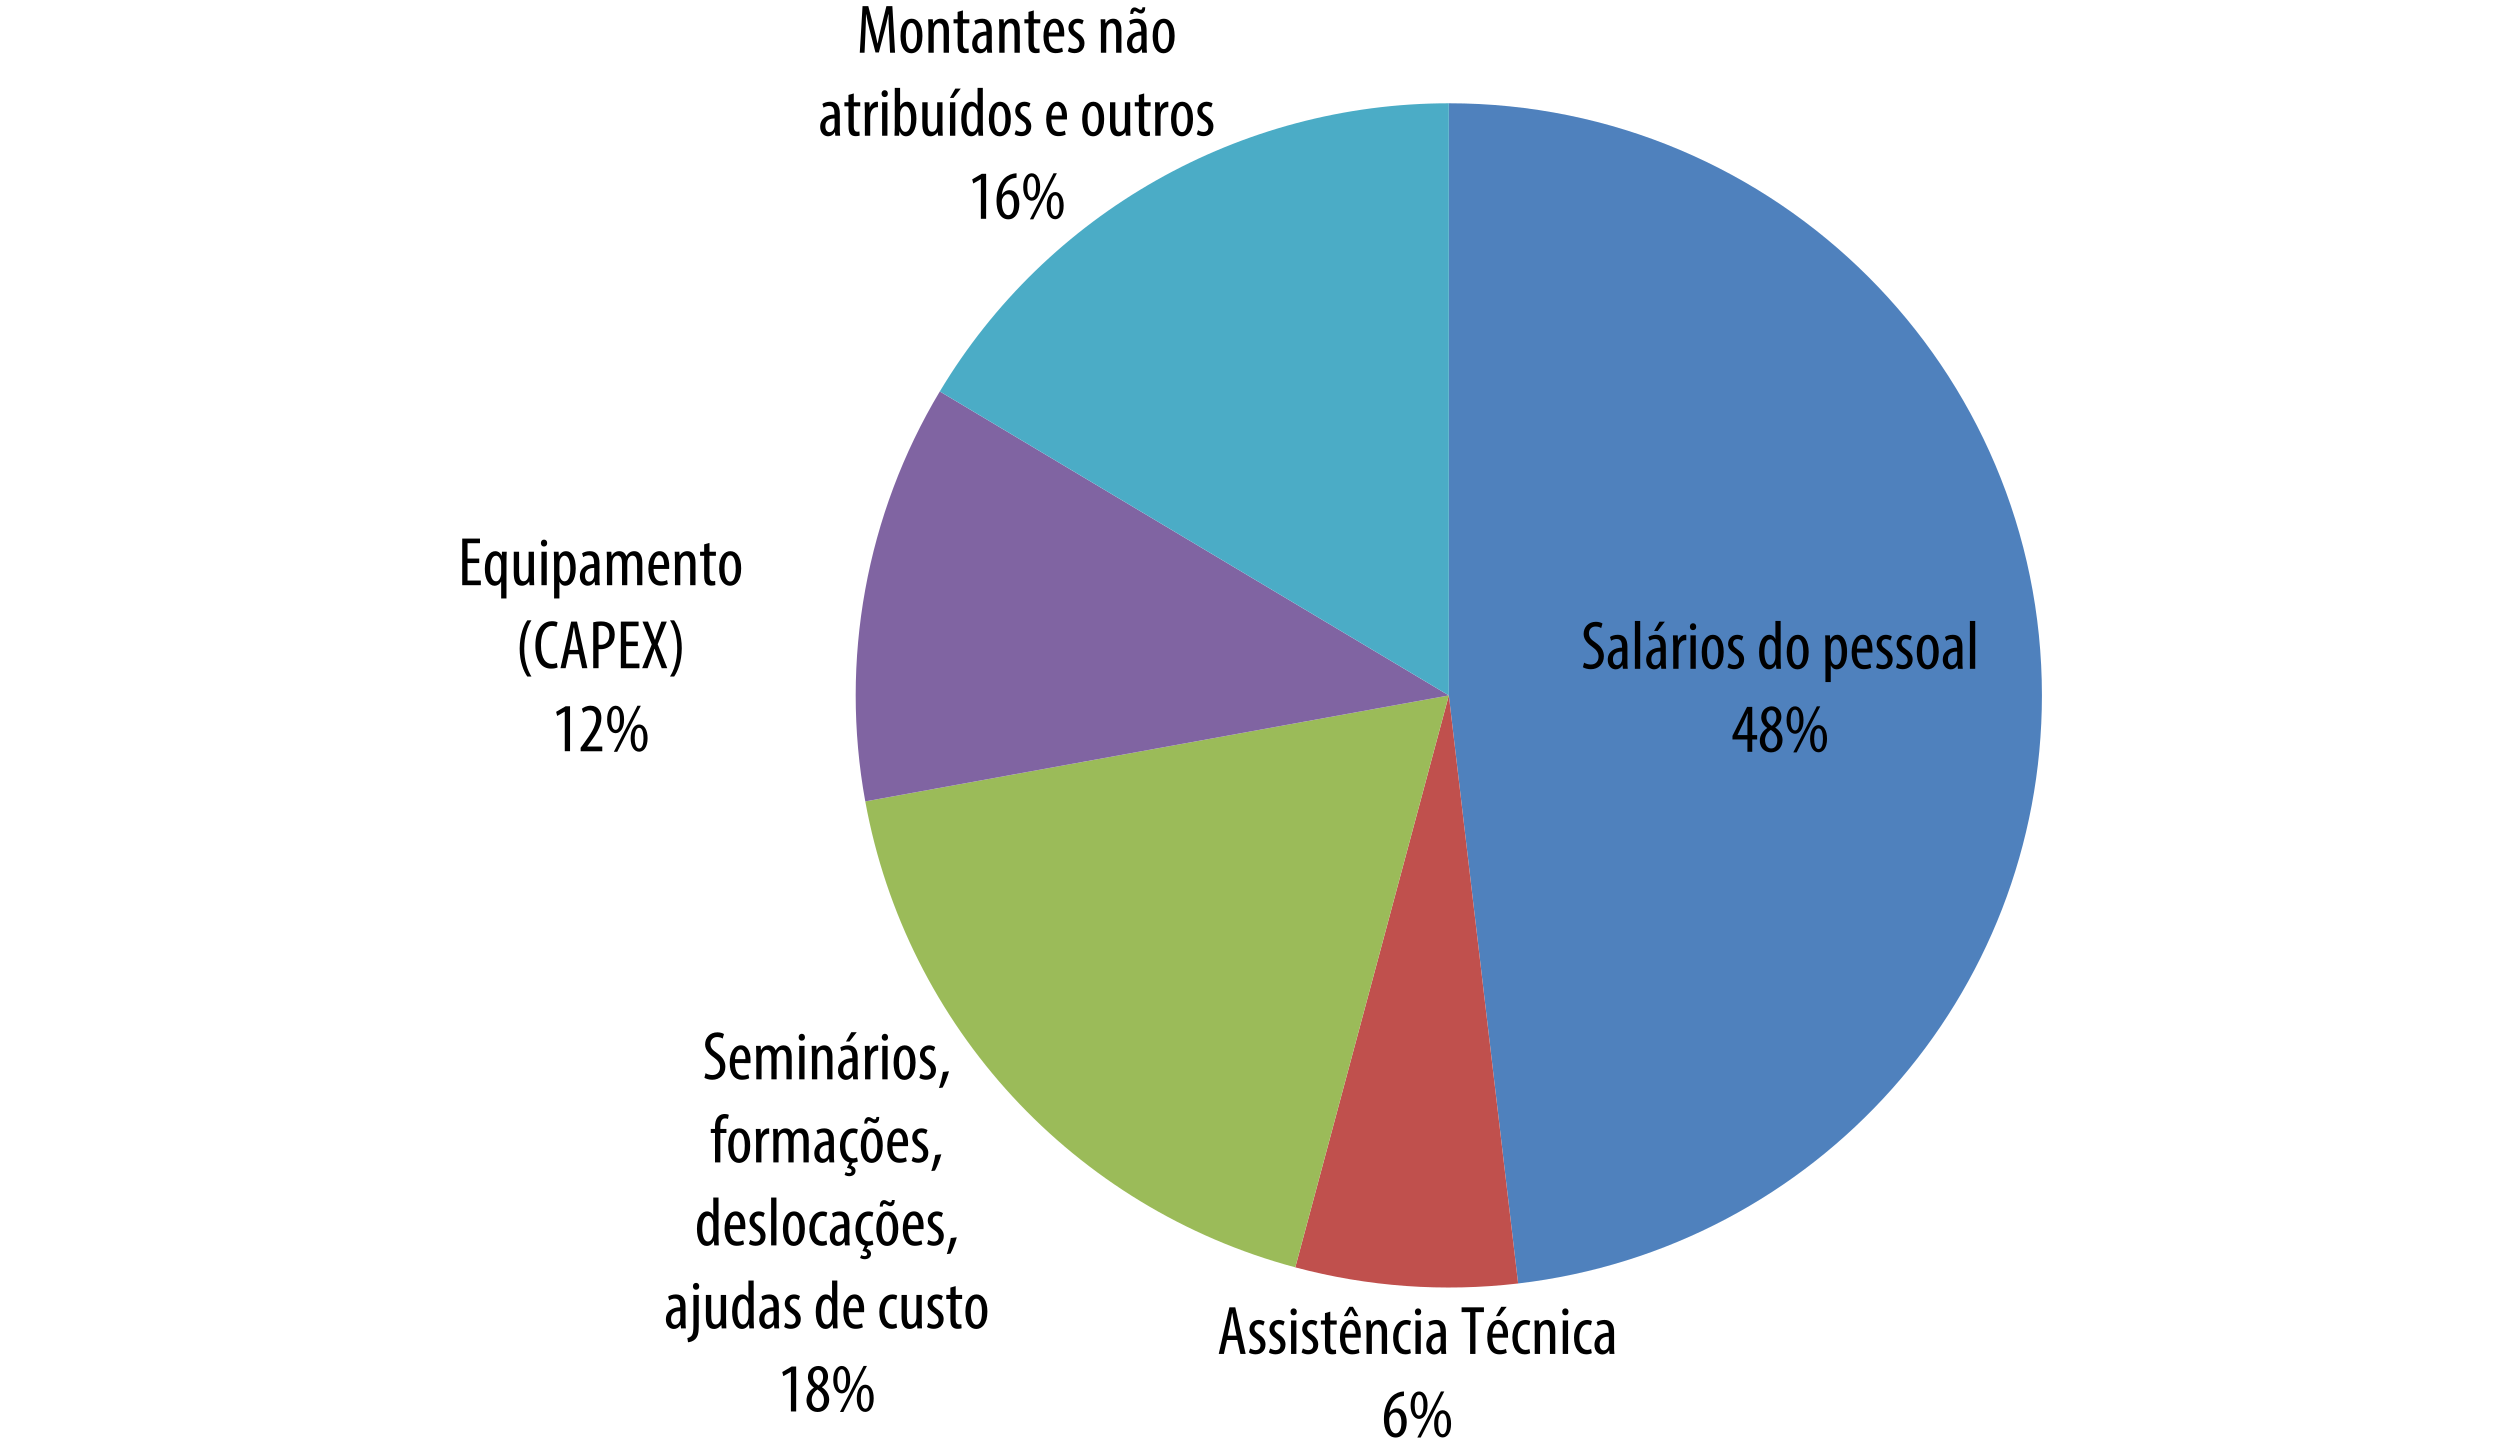 <?xml version="1.0" encoding="utf-8"?>
<!-- Generator: Adobe Illustrator 16.0.0, SVG Export Plug-In . SVG Version: 6.00 Build 0)  -->
<!DOCTYPE svg PUBLIC "-//W3C//DTD SVG 1.0//EN" "http://www.w3.org/TR/2001/REC-SVG-20010904/DTD/svg10.dtd">
<svg version="1.0" id="Layer_1" xmlns="http://www.w3.org/2000/svg" xmlns:xlink="http://www.w3.org/1999/xlink" x="0px" y="0px"
	 width="361.333px" height="210.189px" viewBox="0 0 361.333 210.189" enable-background="new 0 0 361.333 210.189"
	 xml:space="preserve">
<path fill-rule="evenodd" clip-rule="evenodd" fill="#4F81BD" d="M209.402,14.926c47.344,0,85.724,38.317,85.724,85.583
	c0,43.397-32.536,79.927-75.708,84.997l-10.016-84.997V14.926L209.402,14.926z"/>
<path fill-rule="evenodd" clip-rule="evenodd" fill="#C0504D" d="M219.418,185.506c-10.786,1.266-21.716,0.477-32.207-2.332
	l22.191-82.665L219.418,185.506L219.418,185.506z"/>
<path fill-rule="evenodd" clip-rule="evenodd" fill="#9BBB59" d="M187.211,183.174c-32.017-8.565-56.218-34.791-62.15-67.348
	l84.341-15.317L187.211,183.174L187.211,183.174z"/>
<path fill-rule="evenodd" clip-rule="evenodd" fill="#8064A2" d="M125.061,115.827c-3.717-20.4,0.111-41.454,10.771-59.248
	l73.57,43.931L125.061,115.827L125.061,115.827z"/>
<path fill-rule="evenodd" clip-rule="evenodd" fill="#4BACC6" d="M135.833,56.579c15.479-25.835,43.416-41.652,73.57-41.652v85.583
	L135.833,56.579L135.833,56.579z"/>
<g>
	<path d="M228.955,95.775c0.23,0.15,0.631,0.27,0.971,0.27c0.699,0,1.119-0.46,1.119-1.139c0-0.62-0.36-1-0.891-1.399
		c-0.529-0.37-1.269-1-1.269-1.869c0-1.02,0.71-1.769,1.778-1.769c0.42,0,0.79,0.13,0.95,0.25l-0.19,0.66
		c-0.17-0.12-0.449-0.23-0.799-0.23c-0.66,0-0.97,0.5-0.97,0.959c0,0.67,0.35,0.93,0.989,1.389c0.81,0.57,1.17,1.189,1.17,1.939
		c0,1.16-0.82,1.889-1.889,1.889c-0.461,0-0.95-0.15-1.141-0.29L228.955,95.775z"/>
	<path d="M234.564,96.665l-0.05-0.51h-0.03c-0.21,0.37-0.55,0.59-0.959,0.59c-0.65,0-1.15-0.55-1.15-1.379
		c0-1.209,0.971-1.749,2.06-1.759v-0.15c0-0.65-0.16-1.1-0.77-1.1c-0.3,0-0.569,0.1-0.8,0.25l-0.17-0.54
		c0.2-0.15,0.65-0.32,1.129-0.32c0.971,0,1.39,0.64,1.39,1.729v2.089c0,0.37,0,0.79,0.05,1.1H234.564z M234.455,94.166
		c-0.4,0-1.33,0.07-1.33,1.119c0,0.63,0.32,0.86,0.59,0.86c0.34,0,0.63-0.25,0.72-0.73c0.021-0.09,0.021-0.19,0.021-0.27V94.166z"/>
	<path d="M236.294,89.749h0.77v6.916h-0.77V89.749z"/>
	<path d="M240.115,96.665l-0.051-0.51h-0.029c-0.211,0.37-0.551,0.59-0.96,0.59c-0.649,0-1.149-0.55-1.149-1.379
		c0-1.209,0.97-1.749,2.059-1.759v-0.15c0-0.65-0.16-1.1-0.77-1.1c-0.299,0-0.569,0.1-0.799,0.25l-0.17-0.54
		c0.199-0.15,0.649-0.32,1.129-0.32c0.97,0,1.389,0.64,1.389,1.729v2.089c0,0.37,0,0.79,0.051,1.1H240.115z M240.004,94.166
		c-0.399,0-1.329,0.07-1.329,1.119c0,0.63,0.319,0.86,0.59,0.86c0.34,0,0.629-0.25,0.719-0.73c0.021-0.09,0.021-0.19,0.021-0.27
		V94.166z M240.634,89.848l-1.05,1.35h-0.51l0.77-1.35H240.634z"/>
	<path d="M241.835,93.077c0-0.41-0.03-0.89-0.04-1.25h0.689l0.04,0.76h0.02c0.16-0.46,0.57-0.84,1.02-0.84
		c0.061,0,0.11,0.01,0.16,0.01v0.79c-0.05-0.01-0.1-0.01-0.16-0.01c-0.489,0-0.85,0.45-0.93,1.01c-0.02,0.13-0.029,0.28-0.029,0.439
		v2.679h-0.77V93.077z"/>
	<path d="M245.155,90.578c0.011,0.3-0.18,0.5-0.47,0.5c-0.25,0-0.439-0.2-0.439-0.5c0-0.3,0.199-0.5,0.449-0.5
		C244.975,90.078,245.155,90.278,245.155,90.578z M244.326,96.665v-4.837h0.77v4.837H244.326z"/>
	<path d="M249.133,94.246c0,1.869-0.869,2.499-1.608,2.499c-0.87,0-1.57-0.79-1.57-2.489c0-1.769,0.79-2.509,1.62-2.509
		C248.434,91.747,249.133,92.557,249.133,94.246z M246.725,94.246c0,0.799,0.14,1.889,0.839,1.889c0.66,0,0.79-1.139,0.79-1.889
		c0-0.74-0.13-1.879-0.81-1.879C246.855,92.367,246.725,93.506,246.725,94.246z"/>
	<path d="M249.866,95.865c0.17,0.11,0.47,0.25,0.779,0.25c0.439,0,0.71-0.27,0.71-0.7c0-0.37-0.131-0.62-0.62-0.949
		c-0.63-0.41-0.97-0.82-0.97-1.379c0-0.779,0.58-1.339,1.329-1.339c0.38,0,0.67,0.13,0.87,0.25l-0.21,0.58
		c-0.18-0.12-0.39-0.21-0.64-0.21c-0.42,0-0.63,0.3-0.63,0.61c0,0.33,0.12,0.51,0.6,0.839c0.56,0.36,1,0.8,1,1.469
		c0,0.97-0.66,1.439-1.449,1.439c-0.36,0-0.75-0.11-0.96-0.28L249.866,95.865z"/>
	<path d="M257.364,89.749v5.757c0,0.33,0.03,0.879,0.04,1.159h-0.66l-0.05-0.61h-0.03c-0.159,0.35-0.499,0.69-1.009,0.69
		c-0.819,0-1.409-0.89-1.409-2.479c0-1.719,0.709-2.519,1.459-2.519c0.35,0,0.689,0.17,0.88,0.58h0.02v-2.579H257.364z
		 M256.604,93.666c0-0.1,0-0.209-0.01-0.32c-0.05-0.5-0.35-0.939-0.72-0.939c-0.64,0-0.859,0.89-0.859,1.859
		c0,1.019,0.26,1.839,0.819,1.839c0.24,0,0.569-0.13,0.739-0.83c0.021-0.09,0.03-0.2,0.03-0.32V93.666z"/>
	<path d="M261.414,94.246c0,1.869-0.869,2.499-1.608,2.499c-0.87,0-1.569-0.79-1.569-2.489c0-1.769,0.789-2.509,1.619-2.509
		C260.714,91.747,261.414,92.557,261.414,94.246z M259.005,94.246c0,0.799,0.14,1.889,0.839,1.889c0.66,0,0.79-1.139,0.79-1.889
		c0-0.74-0.13-1.879-0.81-1.879C259.135,92.367,259.005,93.506,259.005,94.246z"/>
	<path d="M263.835,93.336c0-0.74-0.029-1.169-0.04-1.509h0.69l0.04,0.62h0.02c0.26-0.52,0.64-0.7,1.02-0.7
		c0.84,0,1.399,0.9,1.399,2.489c0,1.789-0.74,2.509-1.499,2.509c-0.45,0-0.71-0.29-0.84-0.56h-0.021v2.398h-0.77V93.336z
		 M264.605,94.886c0,0.15,0,0.29,0.03,0.399c0.15,0.69,0.5,0.82,0.71,0.82c0.64,0,0.84-0.88,0.84-1.859c0-1-0.24-1.839-0.85-1.839
		c-0.351,0-0.66,0.44-0.71,0.88c-0.021,0.12-0.021,0.24-0.021,0.37V94.886z"/>
	<path d="M268.375,94.316c0.011,1.479,0.59,1.799,1.149,1.799c0.33,0,0.61-0.08,0.8-0.19l0.12,0.57c-0.27,0.15-0.68,0.23-1.06,0.23
		c-1.159,0-1.759-0.95-1.759-2.429c0-1.569,0.659-2.549,1.629-2.549c0.989,0,1.379,1.04,1.379,2.139c0,0.18,0,0.31-0.01,0.43
		H268.375z M269.895,93.746c0.02-0.969-0.35-1.399-0.72-1.399c-0.5,0-0.76,0.739-0.789,1.399H269.895z"/>
	<path d="M271.336,95.865c0.17,0.11,0.47,0.25,0.779,0.25c0.439,0,0.71-0.27,0.71-0.7c0-0.37-0.131-0.62-0.62-0.949
		c-0.63-0.41-0.97-0.82-0.97-1.379c0-0.779,0.58-1.339,1.329-1.339c0.38,0,0.67,0.13,0.87,0.25l-0.21,0.58
		c-0.18-0.12-0.39-0.21-0.64-0.21c-0.42,0-0.63,0.3-0.63,0.61c0,0.33,0.12,0.51,0.6,0.839c0.56,0.36,1,0.8,1,1.469
		c0,0.97-0.66,1.439-1.449,1.439c-0.36,0-0.75-0.11-0.96-0.28L271.336,95.865z"/>
	<path d="M274.226,95.865c0.17,0.11,0.47,0.25,0.779,0.25c0.439,0,0.71-0.27,0.71-0.7c0-0.37-0.131-0.62-0.62-0.949
		c-0.63-0.41-0.97-0.82-0.97-1.379c0-0.779,0.58-1.339,1.329-1.339c0.38,0,0.67,0.13,0.87,0.25l-0.21,0.58
		c-0.18-0.12-0.39-0.21-0.64-0.21c-0.42,0-0.63,0.3-0.63,0.61c0,0.33,0.12,0.51,0.6,0.839c0.56,0.36,1,0.8,1,1.469
		c0,0.97-0.66,1.439-1.449,1.439c-0.36,0-0.75-0.11-0.96-0.28L274.226,95.865z"/>
	<path d="M280.213,94.246c0,1.869-0.869,2.499-1.608,2.499c-0.87,0-1.569-0.79-1.569-2.489c0-1.769,0.789-2.509,1.619-2.509
		C279.514,91.747,280.213,92.557,280.213,94.246z M277.805,94.246c0,0.799,0.14,1.889,0.839,1.889c0.66,0,0.79-1.139,0.79-1.889
		c0-0.74-0.13-1.879-0.81-1.879C277.935,92.367,277.805,93.506,277.805,94.246z"/>
	<path d="M282.984,96.665l-0.05-0.51h-0.029c-0.21,0.37-0.55,0.59-0.96,0.59c-0.649,0-1.149-0.55-1.149-1.379
		c0-1.209,0.97-1.749,2.059-1.759v-0.15c0-0.65-0.159-1.1-0.77-1.1c-0.3,0-0.569,0.1-0.799,0.25l-0.17-0.54
		c0.199-0.15,0.649-0.32,1.129-0.32c0.97,0,1.39,0.64,1.39,1.729v2.089c0,0.37,0,0.79,0.05,1.1H282.984z M282.875,94.166
		c-0.4,0-1.329,0.07-1.329,1.119c0,0.63,0.319,0.86,0.589,0.86c0.34,0,0.63-0.25,0.72-0.73c0.021-0.09,0.021-0.19,0.021-0.27V94.166
		z"/>
	<path d="M284.715,89.749h0.77v6.916h-0.77V89.749z"/>
	<path d="M252.558,108.665v-1.789h-2.159v-0.52l2.109-4.188h0.749v4.077h0.71v0.63h-0.71v1.789H252.558z M252.558,106.246v-1.839
		c0-0.449,0.03-0.85,0.06-1.279h-0.04c-0.22,0.52-0.359,0.83-0.55,1.229l-0.899,1.869v0.02H252.558z"/>
	<path d="M254.349,107.076c0-0.91,0.539-1.489,1.069-1.859l-0.011-0.02c-0.539-0.37-0.85-0.939-0.85-1.489
		c0-1,0.71-1.619,1.52-1.619c0.93,0,1.39,0.779,1.39,1.529c0,0.569-0.271,1.119-0.87,1.529v0.029c0.6,0.4,1.04,0.989,1.04,1.77
		c0,1.009-0.67,1.799-1.669,1.799C254.888,108.745,254.349,107.885,254.349,107.076z M256.877,106.996c0-0.75-0.43-1.17-0.93-1.499
		c-0.52,0.319-0.84,0.879-0.84,1.449c0,0.729,0.33,1.229,0.89,1.229C256.477,108.175,256.877,107.805,256.877,106.996z
		 M255.298,103.658c0,0.659,0.399,0.989,0.8,1.249c0.39-0.28,0.649-0.71,0.649-1.199c0-0.63-0.26-1.05-0.729-1.05
		C255.588,102.658,255.298,103.068,255.298,103.658z"/>
	<path d="M260.667,104.067c0,1.369-0.6,1.989-1.219,1.989c-0.71,0-1.229-0.76-1.229-1.969c0-1.26,0.54-1.999,1.229-1.999
		C260.187,102.088,260.667,102.868,260.667,104.067z M258.808,104.067c0,0.68,0.13,1.51,0.64,1.51s0.63-0.83,0.63-1.5
		c0-0.649-0.11-1.509-0.63-1.509C258.948,102.568,258.808,103.408,258.808,104.067z M259.188,108.745l3.408-6.656h0.489
		l-3.408,6.656H259.188z M264.065,106.765c0,1.359-0.6,1.97-1.219,1.97c-0.72,0-1.229-0.74-1.229-1.959
		c0-1.239,0.539-1.979,1.229-1.979C263.585,104.796,264.065,105.577,264.065,106.765z M262.207,106.765c0,0.68,0.159,1.5,0.64,1.5
		c0.509,0,0.629-0.82,0.629-1.489c0-0.65-0.12-1.499-0.629-1.499C262.336,105.277,262.207,106.106,262.207,106.765z"/>
</g>
<g>
	<path d="M177.34,193.67l-0.45,2.019h-0.74l1.54-6.736h0.849l1.5,6.736h-0.76l-0.45-2.019H177.34z M178.729,193.05l-0.35-1.709
		c-0.1-0.479-0.19-1.039-0.27-1.539h-0.04c-0.08,0.51-0.18,1.089-0.27,1.539l-0.35,1.709H178.729z"/>
	<path d="M180.691,194.889c0.17,0.11,0.47,0.25,0.78,0.25c0.439,0,0.709-0.27,0.709-0.699c0-0.37-0.13-0.62-0.62-0.95
		c-0.63-0.409-0.969-0.819-0.969-1.379c0-0.779,0.58-1.339,1.329-1.339c0.38,0,0.669,0.13,0.87,0.25l-0.21,0.579
		c-0.18-0.12-0.39-0.21-0.64-0.21c-0.42,0-0.63,0.3-0.63,0.61c0,0.329,0.12,0.509,0.6,0.839c0.56,0.36,1,0.8,1,1.47
		c0,0.969-0.66,1.438-1.449,1.438c-0.36,0-0.75-0.109-0.959-0.279L180.691,194.889z"/>
	<path d="M183.581,194.889c0.17,0.11,0.47,0.25,0.78,0.25c0.439,0,0.709-0.27,0.709-0.699c0-0.37-0.13-0.62-0.62-0.95
		c-0.63-0.409-0.969-0.819-0.969-1.379c0-0.779,0.58-1.339,1.329-1.339c0.38,0,0.669,0.13,0.87,0.25l-0.21,0.579
		c-0.18-0.12-0.39-0.21-0.64-0.21c-0.42,0-0.63,0.3-0.63,0.61c0,0.329,0.12,0.509,0.6,0.839c0.56,0.36,1,0.8,1,1.47
		c0,0.969-0.66,1.438-1.449,1.438c-0.36,0-0.75-0.109-0.959-0.279L183.581,194.889z"/>
	<path d="M187.43,189.602c0.01,0.3-0.18,0.5-0.47,0.5c-0.25,0-0.439-0.2-0.439-0.5s0.2-0.499,0.45-0.499
		C187.25,189.103,187.43,189.302,187.43,189.602z M186.6,195.689v-4.837h0.77v4.837H186.6z"/>
	<path d="M188.31,194.889c0.17,0.11,0.47,0.25,0.78,0.25c0.439,0,0.709-0.27,0.709-0.699c0-0.37-0.13-0.62-0.62-0.95
		c-0.63-0.409-0.969-0.819-0.969-1.379c0-0.779,0.58-1.339,1.329-1.339c0.38,0,0.669,0.13,0.87,0.25l-0.21,0.579
		c-0.18-0.12-0.39-0.21-0.64-0.21c-0.42,0-0.63,0.3-0.63,0.61c0,0.329,0.12,0.509,0.6,0.839c0.56,0.36,1,0.8,1,1.47
		c0,0.969-0.66,1.438-1.449,1.438c-0.36,0-0.75-0.109-0.959-0.279L188.31,194.889z"/>
	<path d="M192.269,189.573v1.279h0.93v0.589h-0.93v2.869c0,0.629,0.23,0.799,0.51,0.799c0.12,0,0.22-0.01,0.31-0.029l0.03,0.59
		c-0.14,0.05-0.32,0.079-0.57,0.079c-0.3,0-0.569-0.079-0.759-0.289c-0.19-0.221-0.29-0.55-0.29-1.22v-2.799h-0.589v-0.589h0.589
		v-1.06L192.269,189.573z"/>
	<path d="M194.419,193.34c0.01,1.479,0.589,1.799,1.149,1.799c0.33,0,0.609-0.08,0.799-0.189l0.12,0.569
		c-0.27,0.15-0.68,0.229-1.06,0.229c-1.159,0-1.759-0.949-1.759-2.429c0-1.568,0.66-2.548,1.629-2.548
		c0.989,0,1.379,1.039,1.379,2.139c0,0.18,0,0.31-0.01,0.43H194.419z M195.539,188.873l0.79,1.35h-0.57l-0.47-0.859h-0.02
		l-0.459,0.859h-0.58l0.79-1.35H195.539z M195.938,192.771c0.02-0.97-0.35-1.399-0.72-1.399c-0.5,0-0.76,0.739-0.79,1.399H195.938z"
		/>
	<path d="M197.509,192.101c0-0.569-0.03-0.859-0.04-1.249h0.67l0.04,0.579h0.02c0.21-0.39,0.6-0.659,1.109-0.659
		c0.669,0,1.169,0.499,1.169,1.669v3.248h-0.77v-3.118c0-0.569-0.11-1.149-0.669-1.149c-0.32,0-0.629,0.27-0.729,0.789
		c-0.02,0.12-0.03,0.271-0.03,0.431v3.048h-0.77V192.101z"/>
	<path d="M203.918,195.569c-0.17,0.101-0.46,0.18-0.8,0.18c-1.059,0-1.769-0.85-1.769-2.448c0-1.39,0.7-2.519,1.909-2.519
		c0.26,0,0.54,0.07,0.68,0.149l-0.15,0.63c-0.1-0.05-0.3-0.13-0.55-0.13c-0.77,0-1.119,0.92-1.119,1.869
		c0,1.129,0.43,1.809,1.139,1.809c0.21,0,0.38-0.05,0.56-0.13L203.918,195.569z"/>
	<path d="M205.409,189.602c0.01,0.3-0.18,0.5-0.47,0.5c-0.25,0-0.439-0.2-0.439-0.5s0.2-0.499,0.45-0.499
		C205.229,189.103,205.409,189.302,205.409,189.602z M204.579,195.689v-4.837h0.77v4.837H204.579z"/>
	<path d="M208.328,195.689l-0.05-0.51h-0.03c-0.21,0.37-0.55,0.59-0.959,0.59c-0.649,0-1.149-0.55-1.149-1.379
		c0-1.21,0.97-1.749,2.059-1.76v-0.149c0-0.649-0.16-1.1-0.77-1.1c-0.3,0-0.57,0.1-0.8,0.25l-0.17-0.54
		c0.2-0.149,0.65-0.319,1.129-0.319c0.97,0,1.389,0.64,1.389,1.729v2.089c0,0.37,0,0.79,0.05,1.1H208.328z M208.218,193.19
		c-0.4,0-1.33,0.07-1.33,1.12c0,0.629,0.32,0.859,0.59,0.859c0.34,0,0.63-0.25,0.72-0.729c0.02-0.09,0.02-0.19,0.02-0.271V193.19z"
		/>
	<path d="M212.479,189.642h-1.229v-0.689h3.229v0.689h-1.229v6.047h-0.77V189.642z"/>
	<path d="M215.709,193.34c0.01,1.479,0.589,1.799,1.149,1.799c0.33,0,0.609-0.08,0.799-0.189l0.12,0.569
		c-0.27,0.15-0.68,0.229-1.06,0.229c-1.159,0-1.759-0.949-1.759-2.429c0-1.568,0.66-2.548,1.629-2.548
		c0.989,0,1.379,1.039,1.379,2.139c0,0.18,0,0.31-0.01,0.43H215.709z M217.228,192.771c0.02-0.97-0.35-1.399-0.72-1.399
		c-0.5,0-0.759,0.739-0.79,1.399H217.228z M217.768,188.873l-1.049,1.35h-0.51l0.77-1.35H217.768z"/>
	<path d="M221.158,195.569c-0.17,0.101-0.46,0.18-0.8,0.18c-1.059,0-1.769-0.85-1.769-2.448c0-1.39,0.7-2.519,1.909-2.519
		c0.26,0,0.54,0.07,0.68,0.149l-0.15,0.63c-0.1-0.05-0.3-0.13-0.55-0.13c-0.77,0-1.119,0.92-1.119,1.869
		c0,1.129,0.43,1.809,1.139,1.809c0.21,0,0.38-0.05,0.56-0.13L221.158,195.569z"/>
	<path d="M221.819,192.101c0-0.569-0.03-0.859-0.04-1.249h0.67l0.04,0.579h0.02c0.21-0.39,0.6-0.659,1.109-0.659
		c0.669,0,1.169,0.499,1.169,1.669v3.248h-0.77v-3.118c0-0.569-0.11-1.149-0.669-1.149c-0.32,0-0.629,0.27-0.729,0.789
		c-0.02,0.12-0.03,0.271-0.03,0.431v3.048h-0.77V192.101z"/>
	<path d="M226.699,189.602c0.01,0.3-0.18,0.5-0.471,0.5c-0.25,0-0.439-0.2-0.439-0.5s0.2-0.499,0.45-0.499
		C226.519,189.103,226.699,189.302,226.699,189.602z M225.869,195.689v-4.837h0.77v4.837H225.869z"/>
	<path d="M230.068,195.569c-0.17,0.101-0.461,0.18-0.801,0.18c-1.059,0-1.769-0.85-1.769-2.448c0-1.39,0.7-2.519,1.909-2.519
		c0.26,0,0.539,0.07,0.68,0.149l-0.15,0.63c-0.1-0.05-0.299-0.13-0.549-0.13c-0.77,0-1.119,0.92-1.119,1.869
		c0,1.129,0.43,1.809,1.139,1.809c0.21,0,0.38-0.05,0.56-0.13L230.068,195.569z"/>
	<path d="M232.638,195.689l-0.051-0.51h-0.029c-0.211,0.37-0.551,0.59-0.96,0.59c-0.649,0-1.149-0.55-1.149-1.379
		c0-1.21,0.97-1.749,2.059-1.76v-0.149c0-0.649-0.16-1.1-0.77-1.1c-0.299,0-0.569,0.1-0.799,0.25l-0.17-0.54
		c0.199-0.149,0.649-0.319,1.129-0.319c0.97,0,1.389,0.64,1.389,1.729v2.089c0,0.37,0,0.79,0.051,1.1H232.638z M232.528,193.19
		c-0.399,0-1.329,0.07-1.329,1.12c0,0.629,0.319,0.859,0.59,0.859c0.34,0,0.629-0.25,0.719-0.729c0.021-0.09,0.021-0.19,0.021-0.271
		V193.19z"/>
	<path d="M202.919,201.762c-0.13,0.01-0.27,0.03-0.46,0.07c-1.08,0.26-1.509,1.339-1.669,2.338h0.03
		c0.25-0.369,0.61-0.619,1.1-0.619c0.83,0,1.399,0.76,1.399,1.999c0,1.229-0.56,2.219-1.599,2.219c-1.129,0-1.699-1.149-1.699-2.639
		c0-1.26,0.33-2.239,0.839-2.929c0.39-0.55,1.009-0.909,1.569-1.029c0.209-0.04,0.379-0.05,0.49-0.06V201.762z M202.549,205.61
		c0-0.979-0.34-1.469-0.87-1.469c-0.32,0-0.649,0.22-0.839,0.699c-0.03,0.07-0.06,0.2-0.06,0.39c0.01,1.33,0.42,1.939,0.939,1.939
		C202.159,207.169,202.549,206.74,202.549,205.61z"/>
	<path d="M206.329,203.091c0,1.369-0.6,1.989-1.219,1.989c-0.71,0-1.229-0.76-1.229-1.969c0-1.26,0.54-1.999,1.229-1.999
		C205.849,201.113,206.329,201.892,206.329,203.091z M204.47,203.091c0,0.68,0.13,1.51,0.64,1.51s0.629-0.83,0.629-1.5
		c0-0.649-0.11-1.509-0.629-1.509C204.61,201.592,204.47,202.432,204.47,203.091z M204.85,207.769l3.408-6.656h0.49l-3.408,6.656
		H204.85z M209.727,205.79c0,1.359-0.6,1.97-1.219,1.97c-0.72,0-1.229-0.74-1.229-1.959c0-1.239,0.54-1.979,1.229-1.979
		C209.248,203.821,209.727,204.601,209.727,205.79z M207.868,205.79c0,0.68,0.16,1.5,0.64,1.5c0.51,0,0.63-0.82,0.63-1.489
		c0-0.65-0.12-1.499-0.63-1.499S207.868,205.13,207.868,205.79z"/>
</g>
<g>
	<path d="M101.982,155.112c0.23,0.15,0.63,0.27,0.97,0.27c0.699,0,1.119-0.459,1.119-1.139c0-0.62-0.36-1-0.89-1.399
		c-0.53-0.37-1.269-0.999-1.269-1.869c0-1.02,0.709-1.769,1.779-1.769c0.42,0,0.79,0.13,0.95,0.249l-0.19,0.66
		c-0.17-0.12-0.45-0.229-0.8-0.229c-0.66,0-0.969,0.499-0.969,0.959c0,0.67,0.35,0.93,0.989,1.39
		c0.81,0.569,1.169,1.189,1.169,1.938c0,1.159-0.819,1.889-1.889,1.889c-0.46,0-0.95-0.149-1.14-0.289L101.982,155.112z"/>
	<path d="M106.222,153.653c0.01,1.479,0.589,1.799,1.149,1.799c0.33,0,0.609-0.08,0.799-0.189l0.12,0.569
		c-0.27,0.15-0.68,0.229-1.06,0.229c-1.159,0-1.759-0.949-1.759-2.429c0-1.568,0.66-2.548,1.629-2.548
		c0.989,0,1.379,1.039,1.379,2.139c0,0.18,0,0.31-0.01,0.43H106.222z M107.741,153.083c0.02-0.97-0.35-1.399-0.72-1.399
		c-0.5,0-0.759,0.739-0.79,1.399H107.741z"/>
	<path d="M109.312,152.414c0-0.569-0.03-0.859-0.04-1.249h0.67l0.04,0.6h0.02c0.209-0.391,0.58-0.68,1.089-0.68
		c0.45,0,0.83,0.22,1.009,0.739h0.02c0.13-0.24,0.3-0.43,0.48-0.55c0.189-0.13,0.419-0.189,0.669-0.189
		c0.649,0,1.159,0.479,1.159,1.709v3.208h-0.759v-3.028c0-0.63-0.09-1.239-0.68-1.239c-0.32,0-0.6,0.27-0.709,0.72
		c-0.02,0.13-0.03,0.279-0.03,0.439v3.108h-0.76v-3.168c0-0.54-0.1-1.1-0.669-1.1c-0.31,0-0.629,0.27-0.72,0.779
		c-0.02,0.13-0.03,0.271-0.03,0.42v3.068h-0.76V152.414z"/>
	<path d="M116.341,149.915c0.01,0.3-0.18,0.5-0.47,0.5c-0.25,0-0.439-0.2-0.439-0.5s0.2-0.499,0.45-0.499
		C116.162,149.416,116.341,149.615,116.341,149.915z M115.512,156.001v-4.837h0.77v4.837H115.512z"/>
	<path d="M117.352,152.414c0-0.569-0.03-0.859-0.04-1.249h0.67l0.04,0.579h0.02c0.21-0.39,0.6-0.659,1.109-0.659
		c0.669,0,1.169,0.499,1.169,1.669v3.248h-0.77v-3.118c0-0.569-0.11-1.149-0.669-1.149c-0.32,0-0.629,0.27-0.729,0.789
		c-0.02,0.12-0.03,0.271-0.03,0.431v3.048h-0.77V152.414z"/>
	<path d="M123.311,156.001l-0.05-0.51h-0.03c-0.21,0.37-0.55,0.59-0.959,0.59c-0.649,0-1.149-0.55-1.149-1.379
		c0-1.21,0.97-1.749,2.059-1.76v-0.149c0-0.649-0.16-1.1-0.77-1.1c-0.3,0-0.57,0.1-0.8,0.25l-0.17-0.54
		c0.2-0.149,0.65-0.319,1.129-0.319c0.97,0,1.389,0.64,1.389,1.729v2.089c0,0.37,0,0.79,0.05,1.1H123.311z M123.201,153.502
		c-0.4,0-1.33,0.07-1.33,1.12c0,0.629,0.32,0.859,0.59,0.859c0.34,0,0.63-0.25,0.72-0.729c0.02-0.09,0.02-0.19,0.02-0.271V153.502z
		 M123.83,149.185l-1.049,1.35h-0.51l0.77-1.35H123.83z"/>
	<path d="M125.032,152.414c0-0.41-0.03-0.89-0.04-1.249h0.689l0.04,0.759h0.02c0.16-0.459,0.57-0.839,1.02-0.839
		c0.06,0,0.11,0.01,0.16,0.01v0.789c-0.05-0.01-0.1-0.01-0.16-0.01c-0.49,0-0.85,0.45-0.93,1.01c-0.02,0.13-0.03,0.279-0.03,0.439
		v2.679h-0.77V152.414z"/>
	<path d="M128.351,149.915c0.01,0.3-0.18,0.5-0.47,0.5c-0.25,0-0.439-0.2-0.439-0.5s0.2-0.499,0.45-0.499
		C128.171,149.416,128.351,149.615,128.351,149.915z M127.521,156.001v-4.837h0.77v4.837H127.521z"/>
	<path d="M132.33,153.583c0,1.869-0.87,2.499-1.609,2.499c-0.87,0-1.569-0.79-1.569-2.488c0-1.77,0.79-2.509,1.619-2.509
		C131.63,151.084,132.33,151.894,132.33,153.583z M129.921,153.583c0,0.8,0.14,1.89,0.839,1.89c0.66,0,0.79-1.14,0.79-1.89
		c0-0.739-0.13-1.879-0.81-1.879C130.051,151.704,129.921,152.843,129.921,153.583z"/>
	<path d="M133.062,155.202c0.17,0.11,0.47,0.25,0.78,0.25c0.439,0,0.709-0.27,0.709-0.699c0-0.37-0.13-0.62-0.62-0.95
		c-0.63-0.409-0.969-0.819-0.969-1.379c0-0.779,0.58-1.339,1.329-1.339c0.38,0,0.669,0.13,0.87,0.25l-0.21,0.579
		c-0.18-0.12-0.39-0.21-0.64-0.21c-0.42,0-0.63,0.3-0.63,0.61c0,0.329,0.12,0.509,0.6,0.839c0.56,0.36,1,0.8,1,1.47
		c0,0.969-0.66,1.438-1.449,1.438c-0.36,0-0.75-0.109-0.959-0.279L133.062,155.202z"/>
	<path d="M135.711,157.261c0.21-0.58,0.479-1.64,0.58-2.329l0.87-0.1c-0.22,0.81-0.65,1.908-0.919,2.358L135.711,157.261z"/>
	<path d="M103.342,168.001v-4.248h-0.61v-0.589h0.61v-0.29c0-0.52,0.08-1.06,0.43-1.459c0.28-0.311,0.669-0.41,0.969-0.41
		c0.26,0,0.46,0.05,0.6,0.12l-0.13,0.6c-0.09-0.04-0.22-0.08-0.419-0.08c-0.55,0-0.68,0.59-0.68,1.22v0.3h0.879v0.589h-0.879v4.248
		H103.342z"/>
	<path d="M108.431,165.583c0,1.869-0.87,2.499-1.609,2.499c-0.87,0-1.569-0.79-1.569-2.488c0-1.77,0.79-2.509,1.619-2.509
		C107.731,163.084,108.431,163.894,108.431,165.583z M106.022,165.583c0,0.8,0.14,1.89,0.839,1.89c0.66,0,0.79-1.14,0.79-1.89
		c0-0.739-0.13-1.879-0.81-1.879C106.152,163.704,106.022,164.843,106.022,165.583z"/>
	<path d="M109.282,164.414c0-0.41-0.03-0.89-0.04-1.249h0.689l0.04,0.759h0.02c0.16-0.459,0.57-0.839,1.02-0.839
		c0.06,0,0.11,0.01,0.16,0.01v0.789c-0.05-0.01-0.1-0.01-0.16-0.01c-0.49,0-0.85,0.45-0.93,1.01c-0.02,0.13-0.03,0.279-0.03,0.439
		v2.679h-0.77V164.414z"/>
	<path d="M111.772,164.414c0-0.569-0.03-0.859-0.04-1.249h0.67l0.04,0.6h0.02c0.209-0.391,0.58-0.68,1.089-0.68
		c0.45,0,0.83,0.22,1.009,0.739h0.02c0.13-0.24,0.3-0.43,0.48-0.55c0.189-0.13,0.419-0.189,0.669-0.189
		c0.649,0,1.159,0.479,1.159,1.709v3.208h-0.759v-3.028c0-0.63-0.09-1.239-0.68-1.239c-0.32,0-0.6,0.27-0.709,0.72
		c-0.02,0.13-0.03,0.279-0.03,0.439v3.108h-0.76v-3.168c0-0.54-0.1-1.1-0.669-1.1c-0.31,0-0.629,0.27-0.72,0.779
		c-0.02,0.13-0.03,0.271-0.03,0.42v3.068h-0.76V164.414z"/>
	<path d="M119.881,168.001l-0.05-0.51h-0.03c-0.21,0.37-0.55,0.59-0.959,0.59c-0.649,0-1.149-0.55-1.149-1.379
		c0-1.21,0.97-1.749,2.059-1.76v-0.149c0-0.649-0.16-1.1-0.77-1.1c-0.3,0-0.57,0.1-0.8,0.25l-0.17-0.54
		c0.2-0.149,0.65-0.319,1.129-0.319c0.97,0,1.389,0.64,1.389,1.729v2.089c0,0.37,0,0.79,0.05,1.1H119.881z M119.771,165.502
		c-0.4,0-1.33,0.07-1.33,1.12c0,0.629,0.32,0.859,0.59,0.859c0.34,0,0.63-0.25,0.72-0.729c0.02-0.09,0.02-0.19,0.02-0.271V165.502z"
		/>
	<path d="M123.991,167.872c-0.18,0.1-0.47,0.18-0.77,0.189l-0.22,0.44c0.33,0.05,0.65,0.329,0.65,0.709c0,0.57-0.47,0.79-0.91,0.79
		c-0.25,0-0.49-0.08-0.669-0.18l0.16-0.42c0.16,0.1,0.31,0.149,0.5,0.149s0.36-0.069,0.36-0.31c0-0.27-0.29-0.39-0.68-0.43l0.35-0.8
		c-0.83-0.189-1.359-0.999-1.359-2.398c0-1.39,0.7-2.519,1.909-2.519c0.26,0,0.54,0.07,0.68,0.149l-0.15,0.63
		c-0.1-0.05-0.3-0.13-0.55-0.13c-0.77,0-1.119,0.92-1.119,1.869c0,1.129,0.43,1.809,1.139,1.809c0.2,0,0.41-0.05,0.56-0.14
		L123.991,167.872z"/>
	<path d="M127.59,165.583c0,1.869-0.87,2.499-1.609,2.499c-0.87,0-1.569-0.79-1.569-2.488c0-1.77,0.79-2.509,1.619-2.509
		C126.891,163.084,127.59,163.894,127.59,165.583z M124.921,162.395c-0.01-0.53,0.2-0.94,0.61-0.94c0.21,0,0.35,0.091,0.49,0.17
		c0.15,0.091,0.26,0.17,0.4,0.17c0.15,0,0.229-0.069,0.25-0.359h0.41c0,0.55-0.2,0.899-0.63,0.899c-0.18,0-0.35-0.09-0.49-0.17
		c-0.14-0.08-0.25-0.17-0.37-0.17c-0.15,0-0.23,0.14-0.25,0.4H124.921z M125.182,165.583c0,0.8,0.14,1.89,0.839,1.89
		c0.66,0,0.79-1.14,0.79-1.89c0-0.739-0.13-1.879-0.81-1.879C125.312,163.704,125.182,164.843,125.182,165.583z"/>
	<path d="M128.992,165.653c0.01,1.479,0.589,1.799,1.149,1.799c0.33,0,0.609-0.08,0.799-0.189l0.12,0.569
		c-0.27,0.15-0.68,0.229-1.06,0.229c-1.159,0-1.759-0.949-1.759-2.429c0-1.568,0.66-2.548,1.629-2.548
		c0.989,0,1.379,1.039,1.379,2.139c0,0.18,0,0.31-0.01,0.43H128.992z M130.511,165.083c0.02-0.97-0.35-1.399-0.72-1.399
		c-0.5,0-0.759,0.739-0.79,1.399H130.511z"/>
	<path d="M131.952,167.202c0.17,0.11,0.47,0.25,0.78,0.25c0.439,0,0.709-0.27,0.709-0.699c0-0.37-0.13-0.62-0.62-0.95
		c-0.63-0.409-0.969-0.819-0.969-1.379c0-0.779,0.58-1.339,1.329-1.339c0.38,0,0.669,0.13,0.87,0.25l-0.21,0.579
		c-0.18-0.12-0.39-0.21-0.64-0.21c-0.42,0-0.63,0.3-0.63,0.61c0,0.329,0.12,0.509,0.6,0.839c0.56,0.36,1,0.8,1,1.47
		c0,0.969-0.66,1.438-1.449,1.438c-0.36,0-0.75-0.109-0.959-0.279L131.952,167.202z"/>
	<path d="M134.602,169.261c0.21-0.58,0.479-1.64,0.58-2.329l0.87-0.1c-0.22,0.81-0.65,1.908-0.919,2.358L134.602,169.261z"/>
	<path d="M103.851,173.085v5.757c0,0.33,0.03,0.879,0.04,1.159h-0.66l-0.05-0.609h-0.03c-0.16,0.35-0.5,0.689-1.009,0.689
		c-0.82,0-1.41-0.89-1.41-2.479c0-1.72,0.71-2.519,1.459-2.519c0.35,0,0.689,0.17,0.879,0.579h0.02v-2.578H103.851z
		 M103.091,177.003c0-0.101,0-0.21-0.01-0.32c-0.05-0.5-0.35-0.939-0.72-0.939c-0.64,0-0.859,0.89-0.859,1.859
		c0,1.02,0.26,1.839,0.819,1.839c0.24,0,0.57-0.13,0.74-0.83c0.02-0.09,0.03-0.199,0.03-0.319V177.003z"/>
	<path d="M105.472,177.653c0.01,1.479,0.589,1.799,1.149,1.799c0.33,0,0.609-0.08,0.799-0.189l0.12,0.569
		c-0.27,0.15-0.68,0.229-1.06,0.229c-1.159,0-1.759-0.949-1.759-2.429c0-1.568,0.66-2.548,1.629-2.548
		c0.989,0,1.379,1.039,1.379,2.139c0,0.18,0,0.31-0.01,0.43H105.472z M106.991,177.083c0.02-0.97-0.35-1.399-0.72-1.399
		c-0.5,0-0.759,0.739-0.79,1.399H106.991z"/>
	<path d="M108.432,179.202c0.17,0.11,0.47,0.25,0.78,0.25c0.439,0,0.709-0.27,0.709-0.699c0-0.37-0.13-0.62-0.62-0.95
		c-0.63-0.409-0.969-0.819-0.969-1.379c0-0.779,0.58-1.339,1.329-1.339c0.38,0,0.669,0.13,0.87,0.25l-0.21,0.579
		c-0.18-0.12-0.39-0.21-0.64-0.21c-0.42,0-0.63,0.3-0.63,0.61c0,0.329,0.12,0.509,0.6,0.839c0.56,0.36,1,0.8,1,1.47
		c0,0.969-0.66,1.438-1.449,1.438c-0.36,0-0.75-0.109-0.959-0.279L108.432,179.202z"/>
	<path d="M111.452,173.085h0.77v6.916h-0.77V173.085z"/>
	<path d="M116.331,177.583c0,1.869-0.87,2.499-1.609,2.499c-0.87,0-1.569-0.79-1.569-2.488c0-1.77,0.79-2.509,1.619-2.509
		C115.631,175.084,116.331,175.894,116.331,177.583z M113.922,177.583c0,0.8,0.14,1.89,0.839,1.89c0.66,0,0.79-1.14,0.79-1.89
		c0-0.739-0.13-1.879-0.81-1.879C114.052,175.704,113.922,176.843,113.922,177.583z"/>
	<path d="M119.551,179.881c-0.17,0.101-0.46,0.18-0.8,0.18c-1.059,0-1.769-0.85-1.769-2.448c0-1.39,0.7-2.519,1.909-2.519
		c0.26,0,0.54,0.07,0.68,0.149l-0.15,0.63c-0.1-0.05-0.3-0.13-0.55-0.13c-0.77,0-1.119,0.92-1.119,1.869
		c0,1.129,0.43,1.809,1.139,1.809c0.21,0,0.38-0.05,0.56-0.13L119.551,179.881z"/>
	<path d="M122.121,180.001l-0.05-0.51h-0.03c-0.21,0.37-0.55,0.59-0.959,0.59c-0.649,0-1.149-0.55-1.149-1.379
		c0-1.21,0.97-1.749,2.059-1.76v-0.149c0-0.649-0.16-1.1-0.77-1.1c-0.3,0-0.57,0.1-0.8,0.25l-0.17-0.54
		c0.2-0.149,0.65-0.319,1.129-0.319c0.97,0,1.389,0.64,1.389,1.729v2.089c0,0.37,0,0.79,0.05,1.1H122.121z M122.011,177.502
		c-0.4,0-1.33,0.07-1.33,1.12c0,0.629,0.32,0.859,0.59,0.859c0.34,0,0.63-0.25,0.72-0.729c0.02-0.09,0.02-0.19,0.02-0.271V177.502z"
		/>
	<path d="M126.231,179.872c-0.18,0.1-0.47,0.18-0.77,0.189l-0.22,0.44c0.33,0.05,0.65,0.329,0.65,0.709c0,0.57-0.47,0.79-0.91,0.79
		c-0.25,0-0.49-0.08-0.669-0.18l0.16-0.42c0.16,0.1,0.31,0.149,0.5,0.149s0.36-0.069,0.36-0.31c0-0.27-0.29-0.39-0.68-0.43l0.35-0.8
		c-0.83-0.189-1.359-0.999-1.359-2.398c0-1.39,0.7-2.519,1.909-2.519c0.26,0,0.54,0.07,0.68,0.149l-0.15,0.63
		c-0.1-0.05-0.3-0.13-0.55-0.13c-0.77,0-1.119,0.92-1.119,1.869c0,1.129,0.43,1.809,1.139,1.809c0.2,0,0.41-0.05,0.56-0.14
		L126.231,179.872z"/>
	<path d="M129.831,177.583c0,1.869-0.87,2.499-1.609,2.499c-0.87,0-1.569-0.79-1.569-2.488c0-1.77,0.79-2.509,1.619-2.509
		C129.131,175.084,129.831,175.894,129.831,177.583z M127.162,174.395c-0.01-0.53,0.2-0.94,0.61-0.94c0.21,0,0.35,0.091,0.49,0.17
		c0.15,0.091,0.26,0.17,0.4,0.17c0.15,0,0.229-0.069,0.25-0.359h0.41c0,0.55-0.2,0.899-0.63,0.899c-0.18,0-0.35-0.09-0.49-0.17
		c-0.14-0.08-0.25-0.17-0.37-0.17c-0.15,0-0.23,0.14-0.25,0.4H127.162z M127.422,177.583c0,0.8,0.14,1.89,0.839,1.89
		c0.66,0,0.79-1.14,0.79-1.89c0-0.739-0.13-1.879-0.81-1.879C127.552,175.704,127.422,176.843,127.422,177.583z"/>
	<path d="M131.232,177.653c0.01,1.479,0.589,1.799,1.149,1.799c0.33,0,0.609-0.08,0.799-0.189l0.12,0.569
		c-0.27,0.15-0.68,0.229-1.06,0.229c-1.159,0-1.759-0.949-1.759-2.429c0-1.568,0.66-2.548,1.629-2.548
		c0.989,0,1.379,1.039,1.379,2.139c0,0.18,0,0.31-0.01,0.43H131.232z M132.751,177.083c0.02-0.97-0.35-1.399-0.72-1.399
		c-0.5,0-0.759,0.739-0.79,1.399H132.751z"/>
	<path d="M134.192,179.202c0.17,0.11,0.47,0.25,0.78,0.25c0.439,0,0.709-0.27,0.709-0.699c0-0.37-0.13-0.62-0.62-0.95
		c-0.63-0.409-0.969-0.819-0.969-1.379c0-0.779,0.58-1.339,1.329-1.339c0.38,0,0.669,0.13,0.87,0.25l-0.21,0.579
		c-0.18-0.12-0.39-0.21-0.64-0.21c-0.42,0-0.63,0.3-0.63,0.61c0,0.329,0.12,0.509,0.6,0.839c0.56,0.36,1,0.8,1,1.47
		c0,0.969-0.66,1.438-1.449,1.438c-0.36,0-0.75-0.109-0.959-0.279L134.192,179.202z"/>
	<path d="M136.842,181.261c0.21-0.58,0.479-1.64,0.58-2.329l0.87-0.1c-0.22,0.81-0.65,1.908-0.919,2.358L136.842,181.261z"/>
	<path d="M98.432,192.001l-0.05-0.51h-0.03c-0.21,0.37-0.55,0.59-0.959,0.59c-0.649,0-1.149-0.55-1.149-1.379
		c0-1.21,0.97-1.749,2.059-1.76v-0.149c0-0.649-0.16-1.1-0.77-1.1c-0.3,0-0.57,0.1-0.8,0.25l-0.17-0.54
		c0.2-0.149,0.65-0.319,1.129-0.319c0.97,0,1.389,0.64,1.389,1.729v2.089c0,0.37,0,0.79,0.05,1.1H98.432z M98.322,189.502
		c-0.4,0-1.33,0.07-1.33,1.12c0,0.629,0.32,0.859,0.59,0.859c0.34,0,0.63-0.25,0.72-0.729c0.02-0.09,0.02-0.19,0.02-0.271V189.502z"
		/>
	<path d="M99.343,193.391c0.22-0.061,0.49-0.141,0.649-0.38c0.17-0.26,0.23-0.62,0.23-1.539v-4.308h0.77v4.527
		c0,1.02-0.15,1.489-0.49,1.849c-0.29,0.3-0.759,0.45-1.059,0.46L99.343,193.391z M101.062,185.915c0,0.3-0.18,0.5-0.47,0.5
		c-0.25,0-0.45-0.2-0.439-0.5c-0.01-0.3,0.19-0.499,0.459-0.499C100.882,185.416,101.062,185.615,101.062,185.915z"/>
	<path d="M104.941,190.682c0,0.54,0.03,0.96,0.04,1.319h-0.669l-0.05-0.51h-0.02c-0.15,0.24-0.52,0.59-1.039,0.59
		c-0.85,0-1.18-0.66-1.18-1.859v-3.058h0.77v2.948c0,0.76,0.12,1.319,0.65,1.319c0.45,0,0.649-0.42,0.689-0.64
		c0.03-0.13,0.04-0.28,0.04-0.44v-3.188h0.77V190.682z"/>
	<path d="M108.931,185.085v5.757c0,0.33,0.03,0.879,0.04,1.159h-0.66l-0.05-0.609h-0.03c-0.16,0.35-0.5,0.689-1.009,0.689
		c-0.82,0-1.41-0.89-1.41-2.479c0-1.72,0.71-2.519,1.459-2.519c0.35,0,0.689,0.17,0.879,0.579h0.02v-2.578H108.931z
		 M108.171,189.003c0-0.101,0-0.21-0.01-0.32c-0.05-0.5-0.35-0.939-0.72-0.939c-0.64,0-0.859,0.89-0.859,1.859
		c0,1.02,0.26,1.839,0.819,1.839c0.24,0,0.57-0.13,0.74-0.83c0.02-0.09,0.03-0.199,0.03-0.319V189.003z"/>
	<path d="M111.921,192.001l-0.05-0.51h-0.03c-0.21,0.37-0.55,0.59-0.959,0.59c-0.649,0-1.149-0.55-1.149-1.379
		c0-1.21,0.97-1.749,2.059-1.76v-0.149c0-0.649-0.16-1.1-0.77-1.1c-0.3,0-0.57,0.1-0.8,0.25l-0.17-0.54
		c0.2-0.149,0.65-0.319,1.129-0.319c0.97,0,1.389,0.64,1.389,1.729v2.089c0,0.37,0,0.79,0.05,1.1H111.921z M111.812,189.502
		c-0.4,0-1.33,0.07-1.33,1.12c0,0.629,0.32,0.859,0.59,0.859c0.34,0,0.63-0.25,0.72-0.729c0.02-0.09,0.02-0.19,0.02-0.271V189.502z"
		/>
	<path d="M113.522,191.202c0.17,0.11,0.47,0.25,0.78,0.25c0.439,0,0.709-0.27,0.709-0.699c0-0.37-0.13-0.62-0.62-0.95
		c-0.63-0.409-0.969-0.819-0.969-1.379c0-0.779,0.58-1.339,1.329-1.339c0.38,0,0.669,0.13,0.87,0.25l-0.21,0.579
		c-0.18-0.12-0.39-0.21-0.64-0.21c-0.42,0-0.63,0.3-0.63,0.61c0,0.329,0.12,0.509,0.6,0.839c0.56,0.36,1,0.8,1,1.47
		c0,0.969-0.66,1.438-1.449,1.438c-0.36,0-0.75-0.109-0.959-0.279L113.522,191.202z"/>
	<path d="M121.021,185.085v5.757c0,0.33,0.03,0.879,0.04,1.159h-0.66l-0.05-0.609h-0.03c-0.16,0.35-0.5,0.689-1.009,0.689
		c-0.82,0-1.41-0.89-1.41-2.479c0-1.72,0.71-2.519,1.459-2.519c0.35,0,0.689,0.17,0.879,0.579h0.02v-2.578H121.021z
		 M120.261,189.003c0-0.101,0-0.21-0.01-0.32c-0.05-0.5-0.35-0.939-0.72-0.939c-0.64,0-0.859,0.89-0.859,1.859
		c0,1.02,0.26,1.839,0.819,1.839c0.24,0,0.57-0.13,0.74-0.83c0.02-0.09,0.03-0.199,0.03-0.319V189.003z"/>
	<path d="M122.642,189.653c0.01,1.479,0.589,1.799,1.149,1.799c0.33,0,0.609-0.08,0.799-0.189l0.12,0.569
		c-0.27,0.15-0.68,0.229-1.06,0.229c-1.159,0-1.759-0.949-1.759-2.429c0-1.568,0.66-2.548,1.629-2.548
		c0.989,0,1.379,1.039,1.379,2.139c0,0.18,0,0.31-0.01,0.43H122.642z M124.161,189.083c0.02-0.97-0.35-1.399-0.72-1.399
		c-0.5,0-0.76,0.739-0.79,1.399H124.161z"/>
	<path d="M129.66,191.881c-0.17,0.101-0.46,0.18-0.8,0.18c-1.059,0-1.769-0.85-1.769-2.448c0-1.39,0.7-2.519,1.909-2.519
		c0.26,0,0.54,0.07,0.68,0.149l-0.15,0.63c-0.1-0.05-0.3-0.13-0.55-0.13c-0.77,0-1.119,0.92-1.119,1.869
		c0,1.129,0.43,1.809,1.139,1.809c0.21,0,0.38-0.05,0.56-0.13L129.66,191.881z"/>
	<path d="M133.22,190.682c0,0.54,0.03,0.96,0.04,1.319h-0.669l-0.05-0.51h-0.02c-0.15,0.24-0.52,0.59-1.039,0.59
		c-0.85,0-1.18-0.66-1.18-1.859v-3.058h0.77v2.948c0,0.76,0.12,1.319,0.65,1.319c0.45,0,0.649-0.42,0.689-0.64
		c0.03-0.13,0.04-0.28,0.04-0.44v-3.188h0.77V190.682z"/>
	<path d="M134.171,191.202c0.17,0.11,0.47,0.25,0.78,0.25c0.439,0,0.709-0.27,0.709-0.699c0-0.37-0.13-0.62-0.62-0.95
		c-0.63-0.409-0.969-0.819-0.969-1.379c0-0.779,0.58-1.339,1.329-1.339c0.38,0,0.669,0.13,0.87,0.25l-0.21,0.579
		c-0.18-0.12-0.39-0.21-0.64-0.21c-0.42,0-0.63,0.3-0.63,0.61c0,0.329,0.12,0.509,0.6,0.839c0.56,0.36,1,0.8,1,1.47
		c0,0.969-0.66,1.438-1.449,1.438c-0.36,0-0.75-0.109-0.959-0.279L134.171,191.202z"/>
	<path d="M138.13,185.885v1.279h0.93v0.589h-0.93v2.869c0,0.629,0.23,0.799,0.51,0.799c0.12,0,0.22-0.01,0.31-0.029l0.03,0.59
		c-0.14,0.05-0.32,0.079-0.569,0.079c-0.3,0-0.57-0.079-0.76-0.289c-0.19-0.221-0.29-0.55-0.29-1.22v-2.799h-0.589v-0.589h0.589
		v-1.06L138.13,185.885z"/>
	<path d="M142.709,189.583c0,1.869-0.87,2.499-1.609,2.499c-0.87,0-1.569-0.79-1.569-2.488c0-1.77,0.79-2.509,1.619-2.509
		C142.01,187.084,142.709,187.894,142.709,189.583z M140.301,189.583c0,0.8,0.14,1.89,0.839,1.89c0.66,0,0.79-1.14,0.79-1.89
		c0-0.739-0.13-1.879-0.81-1.879C140.431,187.704,140.301,188.843,140.301,189.583z"/>
	<path d="M114.312,198.285h-0.02l-1.079,0.619l-0.15-0.6l1.369-0.799h0.64v6.496h-0.76V198.285z"/>
	<path d="M116.563,202.413c0-0.91,0.54-1.489,1.069-1.859l-0.01-0.02c-0.54-0.37-0.85-0.939-0.85-1.489c0-1,0.709-1.619,1.519-1.619
		c0.93,0,1.389,0.779,1.389,1.529c0,0.569-0.27,1.119-0.869,1.528v0.03c0.6,0.4,1.039,0.989,1.039,1.77
		c0,1.009-0.669,1.799-1.669,1.799C117.102,204.082,116.563,203.222,116.563,202.413z M119.091,202.333c0-0.75-0.43-1.17-0.93-1.499
		c-0.52,0.319-0.839,0.879-0.839,1.449c0,0.729,0.33,1.229,0.889,1.229C118.691,203.512,119.091,203.142,119.091,202.333z
		 M117.512,198.995c0,0.659,0.399,0.989,0.799,1.249c0.39-0.28,0.65-0.71,0.65-1.199c0-0.63-0.26-1.05-0.73-1.05
		C117.802,197.995,117.512,198.405,117.512,198.995z"/>
	<path d="M122.881,199.404c0,1.369-0.6,1.989-1.219,1.989c-0.71,0-1.229-0.76-1.229-1.969c0-1.26,0.54-1.999,1.229-1.999
		C122.401,197.425,122.881,198.205,122.881,199.404z M121.022,199.404c0,0.68,0.13,1.51,0.64,1.51s0.629-0.83,0.629-1.5
		c0-0.649-0.11-1.509-0.629-1.509C121.162,197.905,121.022,198.745,121.022,199.404z M121.402,204.082l3.408-6.656h0.49
		l-3.408,6.656H121.402z M126.279,202.102c0,1.359-0.6,1.97-1.219,1.97c-0.72,0-1.229-0.74-1.229-1.959
		c0-1.239,0.54-1.979,1.229-1.979C125.8,200.133,126.279,200.914,126.279,202.102z M124.42,202.102c0,0.68,0.16,1.5,0.64,1.5
		c0.51,0,0.63-0.82,0.63-1.489c0-0.65-0.12-1.499-0.63-1.499S124.42,201.443,124.42,202.102z"/>
</g>
<g>
	<path d="M69.264,81.381h-1.689v2.529h1.919v0.669h-2.688v-6.736h2.569v0.669h-1.799v2.219h1.689V81.381z"/>
	<path d="M72.434,84.08h-0.03c-0.16,0.33-0.49,0.58-0.93,0.58c-0.779,0-1.399-0.85-1.399-2.439c0-1.709,0.72-2.559,1.52-2.559
		c0.31,0,0.669,0.14,0.899,0.64l0.02,0.01l0.04-0.57h0.689c-0.02,0.34-0.04,0.77-0.04,1.509v5.247h-0.77V84.08z M72.434,81.551
		c0-0.1,0-0.23-0.02-0.32c-0.06-0.51-0.36-0.91-0.7-0.91c-0.629,0-0.869,0.84-0.869,1.859c0,1.02,0.26,1.839,0.849,1.839
		c0.24,0,0.54-0.14,0.7-0.81c0.04-0.12,0.04-0.28,0.04-0.41V81.551z"/>
	<path d="M77.173,83.26c0,0.54,0.03,0.959,0.04,1.319h-0.669l-0.05-0.51h-0.02c-0.15,0.24-0.52,0.59-1.039,0.59
		c-0.85,0-1.18-0.66-1.18-1.859v-3.059h0.77v2.948c0,0.76,0.12,1.319,0.65,1.319c0.45,0,0.649-0.419,0.689-0.64
		c0.03-0.13,0.04-0.28,0.04-0.439v-3.188h0.77V83.26z"/>
	<path d="M79.084,78.493c0.01,0.3-0.18,0.5-0.47,0.5c-0.25,0-0.439-0.2-0.439-0.5c0-0.3,0.2-0.5,0.45-0.5
		C78.905,77.993,79.084,78.192,79.084,78.493z M78.255,84.579v-4.837h0.77v4.837H78.255z"/>
	<path d="M80.085,81.251c0-0.74-0.03-1.169-0.04-1.509h0.689l0.04,0.62h0.02c0.26-0.52,0.64-0.7,1.02-0.7
		c0.839,0,1.399,0.9,1.399,2.489c0,1.789-0.74,2.509-1.5,2.509c-0.45,0-0.709-0.29-0.839-0.56h-0.02v2.399h-0.77V81.251z
		 M80.854,82.8c0,0.15,0,0.29,0.03,0.399c0.15,0.69,0.5,0.82,0.71,0.82c0.64,0,0.839-0.879,0.839-1.859c0-1-0.24-1.839-0.85-1.839
		c-0.35,0-0.66,0.44-0.709,0.88c-0.02,0.12-0.02,0.24-0.02,0.37V82.8z"/>
	<path d="M85.994,84.579l-0.05-0.51h-0.03c-0.21,0.37-0.55,0.59-0.959,0.59c-0.649,0-1.149-0.55-1.149-1.379
		c0-1.209,0.97-1.749,2.059-1.759v-0.15c0-0.65-0.16-1.1-0.77-1.1c-0.3,0-0.57,0.1-0.8,0.25l-0.17-0.54
		c0.2-0.15,0.65-0.32,1.129-0.32c0.97,0,1.389,0.64,1.389,1.729v2.089c0,0.37,0,0.79,0.05,1.1H85.994z M85.884,82.081
		c-0.4,0-1.33,0.07-1.33,1.119c0,0.63,0.32,0.86,0.59,0.86c0.34,0,0.63-0.25,0.72-0.73c0.02-0.09,0.02-0.189,0.02-0.27V82.081z"/>
	<path d="M87.725,80.991c0-0.57-0.03-0.86-0.04-1.25h0.67l0.04,0.6h0.02c0.209-0.39,0.58-0.68,1.089-0.68
		c0.45,0,0.83,0.22,1.009,0.74h0.02c0.13-0.24,0.3-0.43,0.48-0.55c0.189-0.13,0.419-0.19,0.669-0.19c0.649,0,1.159,0.48,1.159,1.709
		v3.208h-0.759v-3.028c0-0.63-0.09-1.239-0.68-1.239c-0.32,0-0.6,0.27-0.709,0.72c-0.02,0.13-0.03,0.28-0.03,0.439v3.108h-0.76
		v-3.168c0-0.54-0.1-1.099-0.669-1.099c-0.31,0-0.629,0.27-0.72,0.779c-0.02,0.13-0.03,0.27-0.03,0.42v3.068h-0.76V80.991z"/>
	<path d="M94.464,82.23c0.01,1.479,0.589,1.799,1.149,1.799c0.33,0,0.609-0.08,0.799-0.19l0.12,0.57c-0.27,0.15-0.68,0.23-1.06,0.23
		c-1.159,0-1.759-0.95-1.759-2.429c0-1.569,0.66-2.549,1.629-2.549c0.989,0,1.379,1.04,1.379,2.139c0,0.18,0,0.31-0.01,0.43H94.464z
		 M95.983,81.661c0.02-0.969-0.35-1.399-0.72-1.399c-0.5,0-0.76,0.74-0.79,1.399H95.983z"/>
	<path d="M97.554,80.991c0-0.57-0.03-0.86-0.04-1.25h0.67l0.04,0.58h0.02c0.21-0.39,0.6-0.66,1.109-0.66
		c0.669,0,1.169,0.5,1.169,1.669v3.248h-0.77v-3.118c0-0.57-0.11-1.149-0.669-1.149c-0.32,0-0.629,0.27-0.729,0.79
		c-0.02,0.12-0.03,0.27-0.03,0.43v3.048h-0.77V80.991z"/>
	<path d="M102.543,78.462v1.279h0.93v0.59h-0.93V83.2c0,0.63,0.23,0.8,0.51,0.8c0.12,0,0.22-0.01,0.31-0.03l0.03,0.59
		c-0.14,0.05-0.32,0.08-0.57,0.08c-0.3,0-0.569-0.08-0.759-0.29c-0.19-0.22-0.29-0.55-0.29-1.219v-2.798h-0.589v-0.59h0.589v-1.06
		L102.543,78.462z"/>
	<path d="M107.123,82.161c0,1.869-0.87,2.499-1.609,2.499c-0.87,0-1.569-0.79-1.569-2.489c0-1.769,0.79-2.509,1.619-2.509
		C106.423,79.662,107.123,80.471,107.123,82.161z M104.714,82.161c0,0.799,0.14,1.889,0.839,1.889c0.66,0,0.79-1.139,0.79-1.889
		c0-0.74-0.13-1.879-0.81-1.879C104.844,80.281,104.714,81.421,104.714,82.161z"/>
	<path d="M76.809,89.663c-0.57,0.899-1.04,2.249-1.04,4.067c0,1.789,0.47,3.139,1.04,4.048h-0.6c-0.52-0.759-1.1-2.099-1.1-4.058
		c0.02-1.959,0.58-3.308,1.1-4.058H76.809z"/>
	<path d="M80.598,96.459c-0.21,0.11-0.54,0.18-0.959,0.18c-1.319,0-2.259-1.06-2.259-3.348c0-2.659,1.319-3.508,2.379-3.508
		c0.41,0,0.699,0.08,0.839,0.17l-0.17,0.65c-0.16-0.07-0.33-0.14-0.68-0.14c-0.72,0-1.559,0.7-1.559,2.759
		c0,2.059,0.76,2.738,1.579,2.738c0.29,0,0.55-0.07,0.709-0.15L80.598,96.459z"/>
	<path d="M82.199,94.56l-0.45,2.019h-0.74l1.539-6.736h0.85l1.5,6.736h-0.76l-0.45-2.019H82.199z M83.588,93.94l-0.35-1.709
		c-0.1-0.479-0.19-1.04-0.27-1.539h-0.04c-0.08,0.51-0.18,1.089-0.27,1.539l-0.35,1.709H83.588z"/>
	<path d="M85.74,89.943c0.31-0.08,0.68-0.13,1.12-0.13c0.62,0,1.139,0.15,1.489,0.5c0.33,0.32,0.5,0.81,0.5,1.389
		c0,0.62-0.15,1.04-0.41,1.379c-0.37,0.5-0.99,0.75-1.589,0.75c-0.13,0-0.23,0-0.34-0.01v2.758h-0.77V89.943z M86.509,93.171
		c0.09,0.02,0.17,0.03,0.3,0.03c0.76,0,1.27-0.5,1.27-1.449c0-0.69-0.29-1.31-1.14-1.31c-0.18,0-0.33,0.02-0.43,0.05V93.171z"/>
	<path d="M92.188,93.381h-1.689v2.529h1.919v0.669h-2.688v-6.736h2.569v0.669h-1.799v2.219h1.689V93.381z"/>
	<path d="M95.638,96.579l-0.609-1.619c-0.14-0.37-0.26-0.72-0.41-1.179h-0.03c-0.15,0.45-0.28,0.839-0.41,1.199l-0.58,1.599h-0.79
		l1.389-3.438l-1.339-3.298h0.799l0.6,1.559c0.13,0.31,0.24,0.63,0.399,1.069h0.02c0.15-0.47,0.25-0.77,0.36-1.099l0.55-1.529h0.79
		l-1.319,3.278l1.389,3.458H95.638z"/>
	<path d="M96.84,97.778c0.569-0.899,1.039-2.269,1.039-4.068c0-1.799-0.47-3.148-1.039-4.047h0.6
		c0.52,0.739,1.099,2.069,1.099,4.047c-0.02,1.979-0.58,3.298-1.099,4.068H96.84z"/>
	<path d="M81.629,102.862h-0.02l-1.079,0.619l-0.15-0.6l1.369-0.799h0.64v6.496h-0.76V102.862z"/>
	<path d="M83.92,108.579v-0.5l0.55-0.749c0.77-1.069,1.689-2.289,1.689-3.509c0-0.719-0.32-1.159-0.93-1.159
		c-0.47,0-0.77,0.25-0.939,0.36l-0.19-0.58c0.23-0.189,0.68-0.439,1.27-0.439c1.08,0,1.549,0.8,1.549,1.779
		c0,1.219-0.8,2.398-1.599,3.498l-0.44,0.6v0.02h2.169v0.68H83.92z"/>
	<path d="M90.199,103.981c0,1.369-0.6,1.989-1.219,1.989c-0.71,0-1.229-0.76-1.229-1.969c0-1.26,0.54-1.999,1.229-1.999
		C89.719,102.002,90.199,102.782,90.199,103.981z M88.34,103.981c0,0.68,0.13,1.51,0.64,1.51s0.629-0.83,0.629-1.5
		c0-0.649-0.11-1.509-0.629-1.509C88.48,102.482,88.34,103.322,88.34,103.981z M88.72,108.659l3.408-6.656h0.49l-3.408,6.656H88.72z
		 M93.597,106.679c0,1.359-0.6,1.97-1.219,1.97c-0.72,0-1.229-0.74-1.229-1.959c0-1.239,0.54-1.979,1.229-1.979
		C93.118,104.71,93.597,105.491,93.597,106.679z M91.738,106.679c0,0.68,0.16,1.5,0.64,1.5c0.51,0,0.63-0.82,0.63-1.489
		c0-0.65-0.12-1.499-0.63-1.499S91.738,106.02,91.738,106.679z"/>
</g>
<g>
	<path d="M128.505,4.722c-0.05-0.89-0.1-1.879-0.07-2.639h-0.04c-0.15,0.75-0.33,1.549-0.54,2.339l-0.83,3.158h-0.49l-0.79-3.028
		c-0.22-0.859-0.42-1.689-0.55-2.469h-0.03c0,0.79-0.04,1.729-0.08,2.688l-0.13,2.849h-0.689l0.399-6.736h0.83l0.79,3.078
		c0.23,0.89,0.4,1.549,0.54,2.319h0.03c0.13-0.77,0.28-1.409,0.5-2.319l0.76-3.078h0.859l0.39,6.736h-0.72L128.505,4.722z"/>
	<path d="M133.326,5.202c0,1.869-0.87,2.499-1.609,2.499c-0.87,0-1.569-0.79-1.569-2.489c0-1.769,0.79-2.509,1.619-2.509
		C132.626,2.703,133.326,3.512,133.326,5.202z M130.917,5.202c0,0.799,0.14,1.889,0.839,1.889c0.66,0,0.79-1.139,0.79-1.889
		c0-0.74-0.13-1.879-0.81-1.879C131.047,3.322,130.917,4.462,130.917,5.202z"/>
	<path d="M134.187,4.032c0-0.57-0.03-0.86-0.04-1.25h0.67l0.04,0.58h0.02c0.21-0.39,0.6-0.66,1.109-0.66
		c0.669,0,1.169,0.5,1.169,1.669V7.62h-0.77V4.502c0-0.57-0.11-1.149-0.669-1.149c-0.32,0-0.629,0.27-0.729,0.79
		c-0.02,0.12-0.03,0.27-0.03,0.43V7.62h-0.77V4.032z"/>
	<path d="M139.176,1.503v1.279h0.93v0.59h-0.93v2.868c0,0.63,0.23,0.8,0.51,0.8c0.12,0,0.22-0.01,0.31-0.03l0.03,0.59
		c-0.14,0.05-0.32,0.08-0.57,0.08c-0.3,0-0.569-0.08-0.759-0.29c-0.19-0.22-0.29-0.55-0.29-1.219V3.373h-0.589v-0.59h0.589v-1.06
		L139.176,1.503z"/>
	<path d="M142.696,7.62l-0.05-0.51h-0.03c-0.21,0.37-0.55,0.59-0.959,0.59c-0.649,0-1.149-0.55-1.149-1.379
		c0-1.209,0.97-1.749,2.059-1.759v-0.15c0-0.65-0.16-1.1-0.77-1.1c-0.3,0-0.57,0.1-0.8,0.25l-0.17-0.54
		c0.2-0.15,0.65-0.32,1.129-0.32c0.97,0,1.389,0.64,1.389,1.729v2.089c0,0.37,0,0.79,0.05,1.1H142.696z M142.586,5.122
		c-0.4,0-1.33,0.07-1.33,1.119c0,0.63,0.32,0.86,0.59,0.86c0.34,0,0.63-0.25,0.72-0.73c0.02-0.09,0.02-0.189,0.02-0.27V5.122z"/>
	<path d="M144.427,4.032c0-0.57-0.03-0.86-0.04-1.25h0.67l0.04,0.58h0.02c0.209-0.39,0.6-0.66,1.109-0.66
		c0.669,0,1.169,0.5,1.169,1.669V7.62h-0.77V4.502c0-0.57-0.11-1.149-0.669-1.149c-0.32,0-0.63,0.27-0.729,0.79
		c-0.02,0.12-0.03,0.27-0.03,0.43V7.62h-0.77V4.032z"/>
	<path d="M149.416,1.503v1.279h0.93v0.59h-0.93v2.868c0,0.63,0.23,0.8,0.51,0.8c0.12,0,0.22-0.01,0.31-0.03l0.03,0.59
		c-0.14,0.05-0.32,0.08-0.569,0.08c-0.3,0-0.57-0.08-0.76-0.29c-0.19-0.22-0.29-0.55-0.29-1.219V3.373h-0.589v-0.59h0.589v-1.06
		L149.416,1.503z"/>
	<path d="M151.566,5.271c0.01,1.479,0.589,1.799,1.149,1.799c0.33,0,0.609-0.08,0.799-0.19l0.12,0.57
		c-0.27,0.15-0.68,0.23-1.06,0.23c-1.159,0-1.759-0.95-1.759-2.429c0-1.569,0.66-2.549,1.629-2.549c0.989,0,1.379,1.04,1.379,2.139
		c0,0.18,0,0.31-0.01,0.43H151.566z M153.085,4.702c0.02-0.969-0.35-1.399-0.72-1.399c-0.5,0-0.759,0.74-0.79,1.399H153.085z"/>
	<path d="M154.526,6.821c0.17,0.11,0.47,0.25,0.78,0.25c0.439,0,0.709-0.27,0.709-0.7c0-0.37-0.13-0.62-0.62-0.949
		c-0.63-0.41-0.969-0.82-0.969-1.379c0-0.779,0.58-1.339,1.329-1.339c0.38,0,0.669,0.13,0.87,0.25l-0.21,0.58
		c-0.18-0.12-0.39-0.21-0.64-0.21c-0.42,0-0.63,0.3-0.63,0.61c0,0.33,0.12,0.51,0.6,0.839c0.56,0.36,1,0.8,1,1.469
		c0,0.97-0.66,1.439-1.449,1.439c-0.36,0-0.75-0.11-0.959-0.28L154.526,6.821z"/>
	<path d="M159.116,4.032c0-0.57-0.03-0.86-0.04-1.25h0.67l0.04,0.58h0.02c0.21-0.39,0.6-0.66,1.109-0.66
		c0.669,0,1.169,0.5,1.169,1.669V7.62h-0.77V4.502c0-0.57-0.11-1.149-0.669-1.149c-0.32,0-0.629,0.27-0.729,0.79
		c-0.02,0.12-0.03,0.27-0.03,0.43V7.62h-0.77V4.032z"/>
	<path d="M165.075,7.62l-0.05-0.51h-0.03c-0.21,0.37-0.55,0.59-0.959,0.59c-0.649,0-1.149-0.55-1.149-1.379
		c0-1.209,0.97-1.749,2.059-1.759v-0.15c0-0.65-0.16-1.1-0.77-1.1c-0.3,0-0.57,0.1-0.8,0.25l-0.17-0.54
		c0.2-0.15,0.65-0.32,1.129-0.32c0.97,0,1.389,0.64,1.389,1.729v2.089c0,0.37,0,0.79,0.05,1.1H165.075z M163.355,2.013
		c0-0.53,0.21-0.939,0.62-0.939c0.2,0,0.35,0.09,0.49,0.17c0.14,0.09,0.26,0.17,0.4,0.17s0.23-0.07,0.25-0.36h0.41
		c0,0.55-0.2,0.899-0.63,0.899c-0.18,0-0.359-0.09-0.49-0.17c-0.14-0.08-0.25-0.17-0.379-0.17c-0.15,0-0.22,0.14-0.24,0.4H163.355z
		 M164.965,5.122c-0.4,0-1.33,0.07-1.33,1.119c0,0.63,0.32,0.86,0.59,0.86c0.34,0,0.63-0.25,0.72-0.73
		c0.02-0.09,0.02-0.189,0.02-0.27V5.122z"/>
	<path d="M169.774,5.202c0,1.869-0.87,2.499-1.609,2.499c-0.87,0-1.569-0.79-1.569-2.489c0-1.769,0.79-2.509,1.619-2.509
		C169.075,2.703,169.774,3.512,169.774,5.202z M167.366,5.202c0,0.799,0.14,1.889,0.839,1.889c0.66,0,0.79-1.139,0.79-1.889
		c0-0.74-0.13-1.879-0.81-1.879C167.496,3.322,167.366,4.462,167.366,5.202z"/>
	<path d="M120.732,19.62l-0.05-0.51h-0.03c-0.21,0.37-0.55,0.59-0.959,0.59c-0.649,0-1.149-0.55-1.149-1.379
		c0-1.209,0.97-1.749,2.059-1.759v-0.15c0-0.65-0.16-1.1-0.77-1.1c-0.3,0-0.57,0.1-0.8,0.25l-0.17-0.54
		c0.2-0.15,0.65-0.32,1.129-0.32c0.97,0,1.389,0.64,1.389,1.729v2.089c0,0.37,0,0.79,0.05,1.1H120.732z M120.622,17.122
		c-0.4,0-1.33,0.07-1.33,1.119c0,0.63,0.32,0.86,0.59,0.86c0.34,0,0.63-0.25,0.72-0.73c0.02-0.09,0.02-0.189,0.02-0.27V17.122z"/>
	<path d="M123.402,13.503v1.279h0.93v0.59h-0.93v2.868c0,0.63,0.23,0.8,0.51,0.8c0.12,0,0.22-0.01,0.31-0.03l0.03,0.59
		c-0.14,0.05-0.32,0.08-0.569,0.08c-0.3,0-0.57-0.08-0.76-0.29c-0.19-0.22-0.29-0.55-0.29-1.219v-2.798h-0.589v-0.59h0.589v-1.06
		L123.402,13.503z"/>
	<path d="M125.003,16.032c0-0.41-0.03-0.89-0.04-1.25h0.689l0.04,0.76h0.02c0.16-0.46,0.57-0.84,1.02-0.84
		c0.06,0,0.11,0.01,0.16,0.01v0.79c-0.05-0.01-0.1-0.01-0.16-0.01c-0.49,0-0.85,0.45-0.93,1.01c-0.02,0.13-0.03,0.28-0.03,0.439
		v2.679h-0.77V16.032z"/>
	<path d="M128.322,13.534c0.01,0.3-0.18,0.5-0.47,0.5c-0.25,0-0.439-0.2-0.439-0.5c0-0.3,0.2-0.5,0.45-0.5
		C128.143,13.034,128.322,13.233,128.322,13.534z M127.493,19.62v-4.837h0.77v4.837H127.493z"/>
	<path d="M129.283,19.62c0.01-0.28,0.04-0.83,0.04-1.159v-5.757h0.77v2.648h0.02c0.25-0.48,0.609-0.65,1.02-0.65
		c0.75,0,1.319,0.87,1.319,2.449c0,1.749-0.72,2.549-1.469,2.549c-0.51,0-0.77-0.3-0.959-0.71h-0.03l-0.05,0.63H129.283z
		 M130.092,17.911c0,0.11,0,0.22,0.03,0.3c0.18,0.72,0.51,0.85,0.72,0.85c0.62,0,0.839-0.84,0.839-1.869
		c0-0.969-0.229-1.829-0.849-1.829c-0.36,0-0.66,0.45-0.72,0.86c-0.02,0.11-0.02,0.229-0.02,0.34V17.911z"/>
	<path d="M136.221,18.301c0,0.54,0.03,0.959,0.04,1.319h-0.669l-0.05-0.51h-0.02c-0.15,0.24-0.52,0.59-1.039,0.59
		c-0.85,0-1.18-0.66-1.18-1.859v-3.059h0.77v2.948c0,0.76,0.12,1.319,0.65,1.319c0.45,0,0.649-0.419,0.689-0.64
		c0.03-0.13,0.04-0.28,0.04-0.439v-3.188h0.77V18.301z"/>
	<path d="M138.861,12.804l-1.049,1.35h-0.51l0.77-1.35H138.861z M137.302,19.62v-4.837h0.77v4.837H137.302z"/>
	<path d="M142.051,12.704v5.757c0,0.33,0.03,0.879,0.04,1.159h-0.66l-0.05-0.61h-0.03c-0.16,0.35-0.5,0.69-1.009,0.69
		c-0.82,0-1.41-0.89-1.41-2.479c0-1.719,0.71-2.519,1.459-2.519c0.35,0,0.689,0.17,0.879,0.58h0.02v-2.579H142.051z M141.291,16.622
		c0-0.1,0-0.209-0.01-0.32c-0.05-0.5-0.35-0.939-0.72-0.939c-0.64,0-0.859,0.89-0.859,1.859c0,1.02,0.26,1.839,0.819,1.839
		c0.24,0,0.57-0.13,0.74-0.83c0.02-0.09,0.03-0.2,0.03-0.32V16.622z"/>
	<path d="M146.101,17.202c0,1.869-0.87,2.499-1.609,2.499c-0.87,0-1.569-0.79-1.569-2.489c0-1.769,0.79-2.509,1.619-2.509
		C145.401,14.703,146.101,15.512,146.101,17.202z M143.692,17.202c0,0.799,0.14,1.889,0.839,1.889c0.66,0,0.79-1.139,0.79-1.889
		c0-0.74-0.13-1.879-0.81-1.879C143.822,15.322,143.692,16.462,143.692,17.202z"/>
	<path d="M146.832,18.821c0.17,0.11,0.47,0.25,0.78,0.25c0.439,0,0.709-0.27,0.709-0.7c0-0.37-0.13-0.62-0.62-0.949
		c-0.63-0.41-0.969-0.82-0.969-1.379c0-0.779,0.58-1.339,1.329-1.339c0.38,0,0.669,0.13,0.87,0.25l-0.21,0.58
		c-0.18-0.12-0.39-0.21-0.64-0.21c-0.42,0-0.63,0.3-0.63,0.61c0,0.33,0.12,0.51,0.6,0.839c0.56,0.36,1,0.8,1,1.469
		c0,0.97-0.66,1.439-1.449,1.439c-0.36,0-0.75-0.11-0.959-0.28L146.832,18.821z"/>
	<path d="M151.961,17.271c0.01,1.479,0.589,1.799,1.149,1.799c0.33,0,0.609-0.08,0.799-0.19l0.12,0.57
		c-0.27,0.15-0.68,0.23-1.06,0.23c-1.159,0-1.759-0.95-1.759-2.429c0-1.569,0.66-2.549,1.629-2.549c0.989,0,1.379,1.04,1.379,2.139
		c0,0.18,0,0.31-0.01,0.43H151.961z M153.48,16.702c0.02-0.969-0.35-1.399-0.72-1.399c-0.5,0-0.76,0.74-0.79,1.399H153.48z"/>
	<path d="M159.59,17.202c0,1.869-0.87,2.499-1.609,2.499c-0.87,0-1.569-0.79-1.569-2.489c0-1.769,0.79-2.509,1.619-2.509
		C158.89,14.703,159.59,15.512,159.59,17.202z M157.181,17.202c0,0.799,0.14,1.889,0.839,1.889c0.66,0,0.79-1.139,0.79-1.889
		c0-0.74-0.13-1.879-0.81-1.879C157.311,15.322,157.181,16.462,157.181,17.202z"/>
	<path d="M163.35,18.301c0,0.54,0.03,0.959,0.04,1.319h-0.669l-0.05-0.51h-0.02c-0.15,0.24-0.52,0.59-1.039,0.59
		c-0.85,0-1.18-0.66-1.18-1.859v-3.059h0.77v2.948c0,0.76,0.12,1.319,0.65,1.319c0.45,0,0.649-0.419,0.689-0.64
		c0.03-0.13,0.04-0.28,0.04-0.439v-3.188h0.77V18.301z"/>
	<path d="M165.371,13.503v1.279h0.93v0.59h-0.93v2.868c0,0.63,0.23,0.8,0.51,0.8c0.12,0,0.22-0.01,0.31-0.03l0.03,0.59
		c-0.14,0.05-0.32,0.08-0.57,0.08c-0.3,0-0.569-0.08-0.759-0.29c-0.19-0.22-0.29-0.55-0.29-1.219v-2.798h-0.589v-0.59h0.589v-1.06
		L165.371,13.503z"/>
	<path d="M166.971,16.032c0-0.41-0.03-0.89-0.04-1.25h0.689l0.04,0.76h0.02c0.16-0.46,0.57-0.84,1.02-0.84
		c0.06,0,0.11,0.01,0.16,0.01v0.79c-0.05-0.01-0.1-0.01-0.16-0.01c-0.49,0-0.85,0.45-0.93,1.01c-0.02,0.13-0.03,0.28-0.03,0.439
		v2.679h-0.77V16.032z"/>
	<path d="M172.43,17.202c0,1.869-0.87,2.499-1.609,2.499c-0.87,0-1.569-0.79-1.569-2.489c0-1.769,0.79-2.509,1.619-2.509
		C171.73,14.703,172.43,15.512,172.43,17.202z M170.021,17.202c0,0.799,0.14,1.889,0.839,1.889c0.66,0,0.79-1.139,0.79-1.889
		c0-0.74-0.13-1.879-0.81-1.879C170.151,15.322,170.021,16.462,170.021,17.202z"/>
	<path d="M173.161,18.821c0.17,0.11,0.47,0.25,0.78,0.25c0.439,0,0.709-0.27,0.709-0.7c0-0.37-0.13-0.62-0.62-0.949
		c-0.63-0.41-0.969-0.82-0.969-1.379c0-0.779,0.58-1.339,1.329-1.339c0.38,0,0.669,0.13,0.87,0.25l-0.21,0.58
		c-0.18-0.12-0.39-0.21-0.64-0.21c-0.42,0-0.63,0.3-0.63,0.61c0,0.33,0.12,0.51,0.6,0.839c0.56,0.36,1,0.8,1,1.469
		c0,0.97-0.66,1.439-1.449,1.439c-0.36,0-0.75-0.11-0.959-0.28L173.161,18.821z"/>
	<path d="M141.767,25.903h-0.02l-1.079,0.62l-0.15-0.6l1.369-0.8h0.64v6.497h-0.76V25.903z"/>
	<path d="M146.926,25.693c-0.13,0.01-0.27,0.03-0.46,0.07c-1.08,0.26-1.509,1.339-1.669,2.339h0.03c0.25-0.37,0.61-0.62,1.1-0.62
		c0.83,0,1.399,0.76,1.399,1.999c0,1.229-0.56,2.219-1.599,2.219c-1.129,0-1.699-1.149-1.699-2.639c0-1.259,0.33-2.239,0.839-2.928
		c0.39-0.55,1.009-0.91,1.569-1.03c0.209-0.04,0.379-0.05,0.49-0.06V25.693z M146.556,29.542c0-0.979-0.34-1.469-0.87-1.469
		c-0.32,0-0.649,0.22-0.839,0.699c-0.03,0.07-0.06,0.2-0.06,0.39c0.01,1.329,0.42,1.939,0.939,1.939
		C146.167,31.101,146.556,30.67,146.556,29.542z"/>
	<path d="M150.336,27.022c0,1.37-0.6,1.989-1.219,1.989c-0.71,0-1.229-0.76-1.229-1.969c0-1.259,0.54-1.999,1.229-1.999
		C149.856,25.044,150.336,25.823,150.336,27.022z M148.478,27.022c0,0.68,0.13,1.509,0.64,1.509s0.629-0.83,0.629-1.499
		c0-0.65-0.11-1.509-0.629-1.509C148.617,25.523,148.478,26.363,148.478,27.022z M148.857,31.7l3.408-6.656h0.49l-3.408,6.656
		H148.857z M153.734,29.721c0,1.359-0.6,1.969-1.219,1.969c-0.72,0-1.229-0.739-1.229-1.959c0-1.239,0.54-1.979,1.229-1.979
		C153.255,27.752,153.734,28.532,153.734,29.721z M151.875,29.721c0,0.68,0.16,1.499,0.64,1.499c0.51,0,0.63-0.819,0.63-1.489
		c0-0.649-0.12-1.499-0.63-1.499S151.875,29.062,151.875,29.721z"/>
</g>
</svg>
